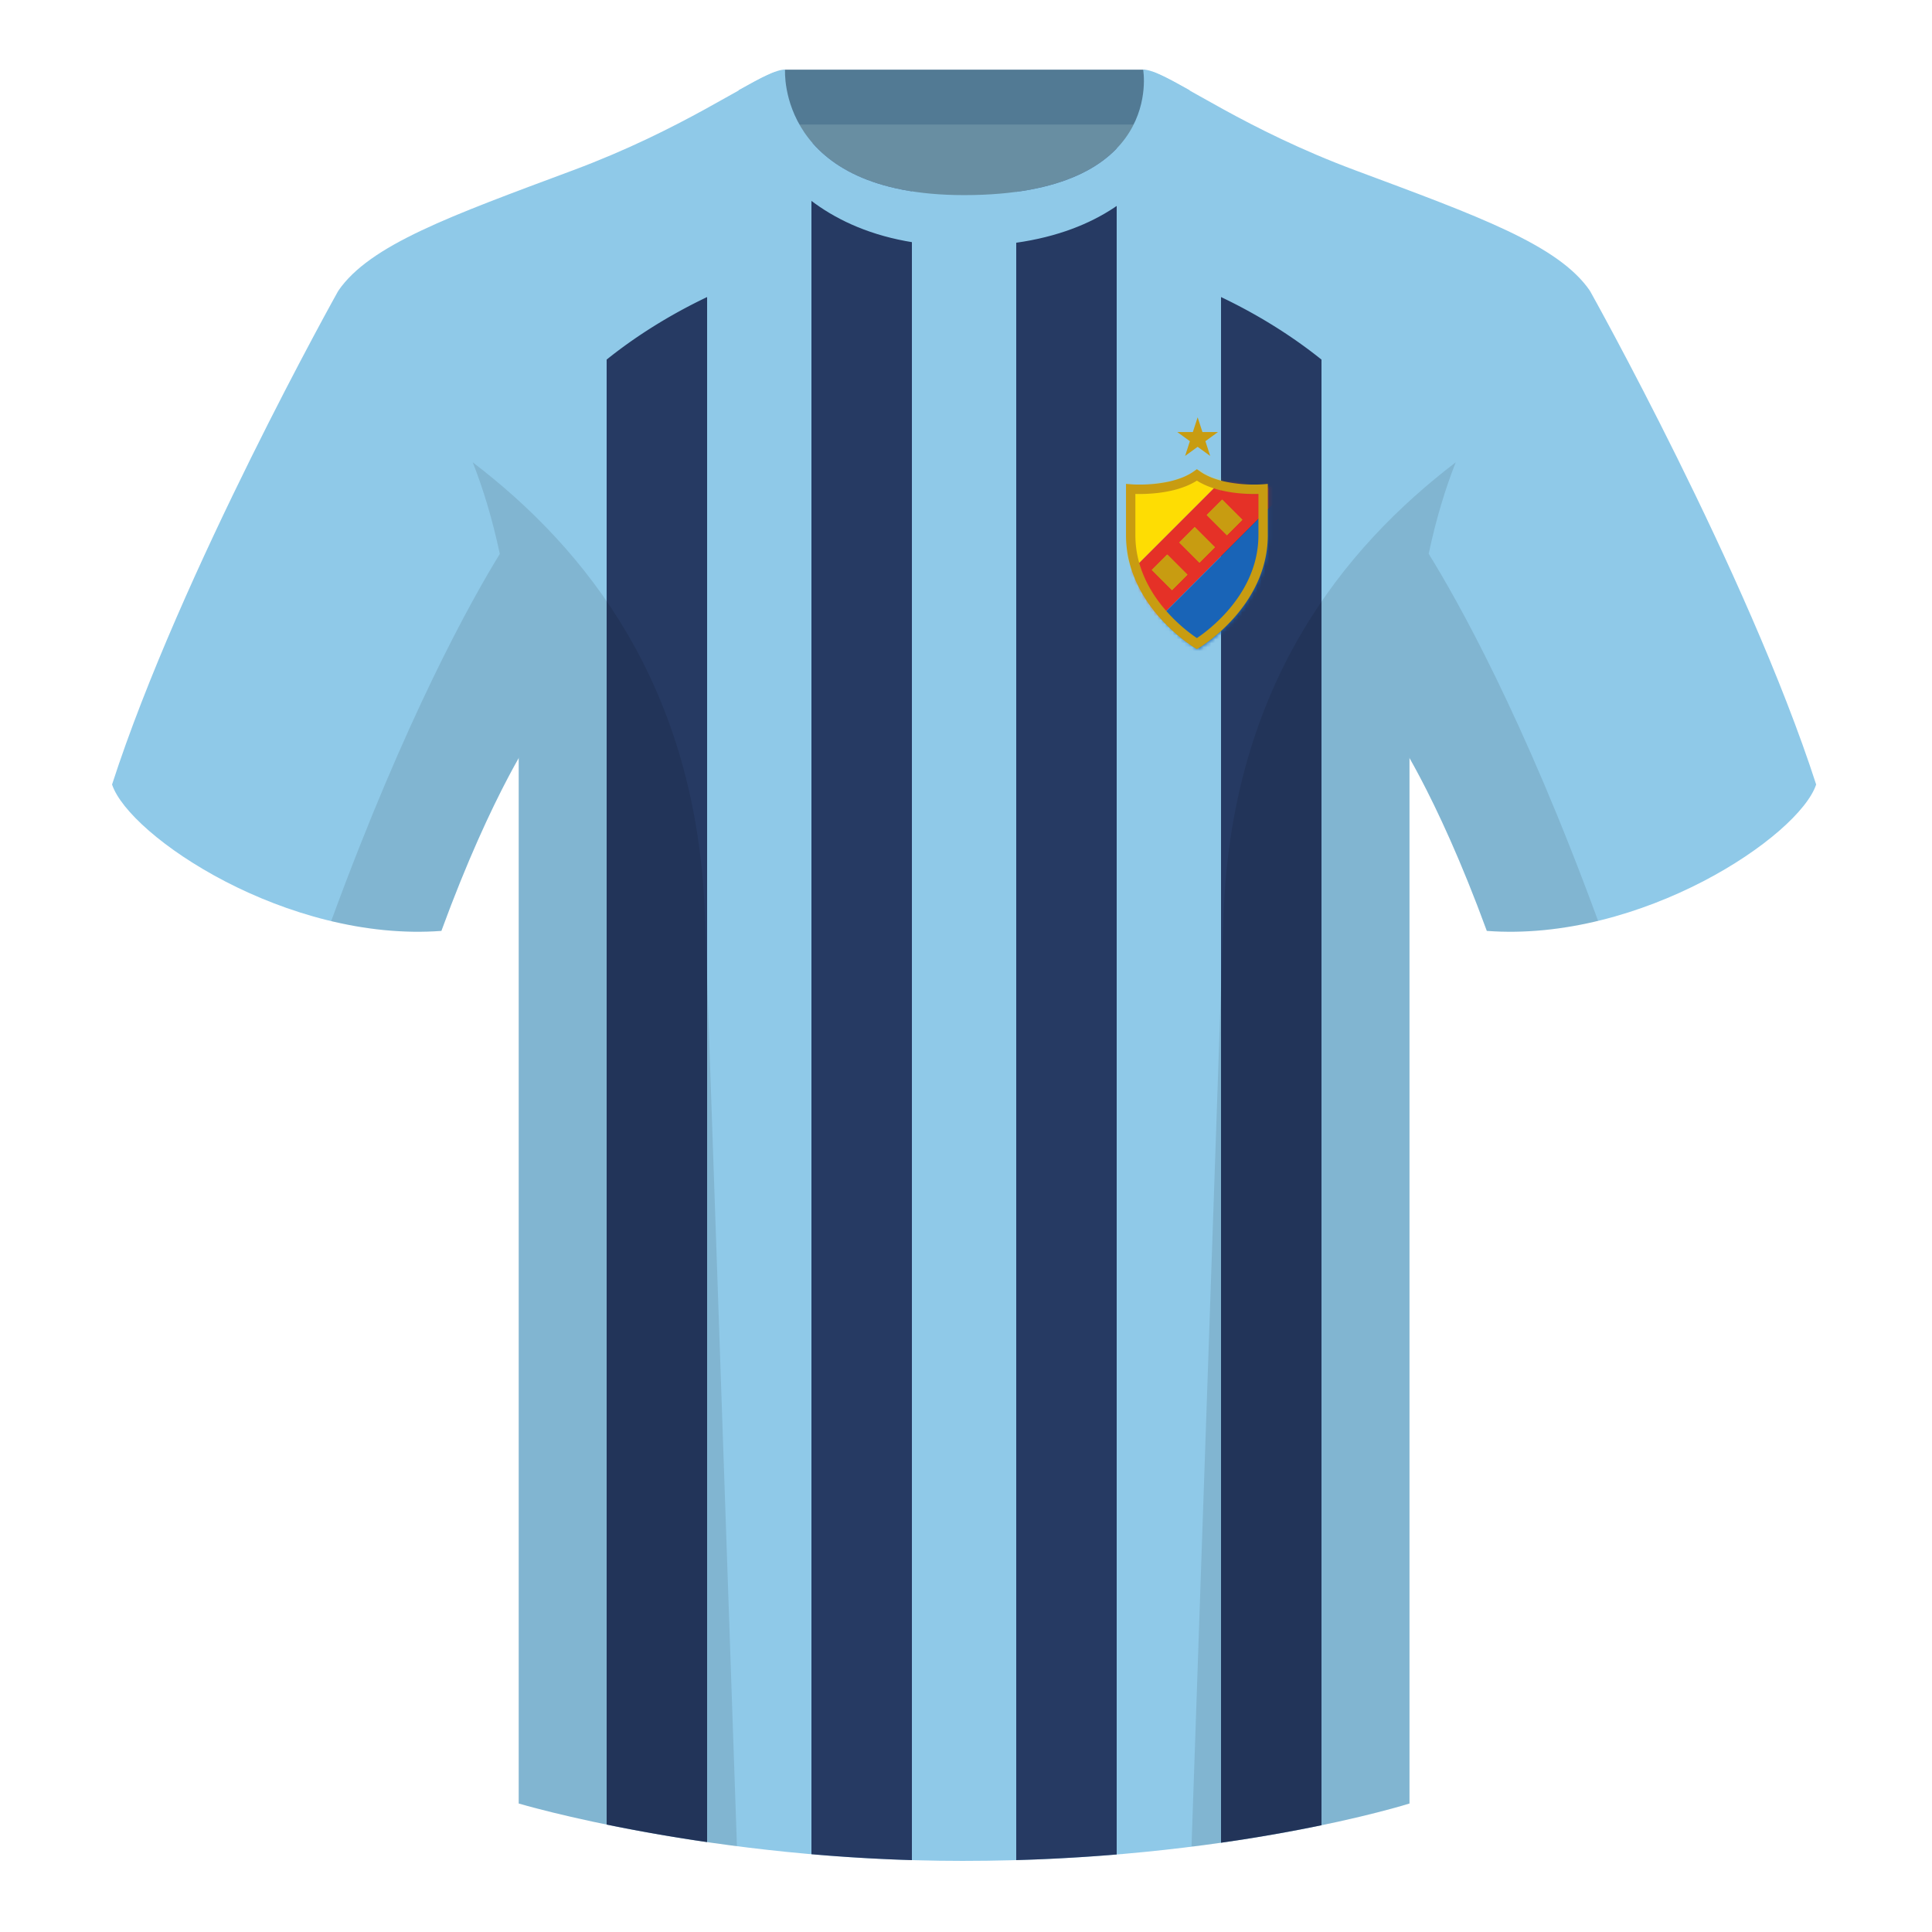<?xml version="1.0" encoding="UTF-8"?><svg width="500" height="500" viewBox="0 0 500 500" fill="none" xmlns="http://www.w3.org/2000/svg"><path fill-rule="evenodd" clip-rule="evenodd" d="M203.003 109.223h93.643V21.928h-93.643v87.295Z" fill="#688EA2"/><path fill-rule="evenodd" clip-rule="evenodd" d="M202.864 32.228h93.458v-14.2h-93.458v14.2Z" fill="#527A94"/><path fill-rule="evenodd" clip-rule="evenodd" d="M87.547 75.258S46.785 148.06 29 203.03c4.445 13.375 45.208 40.86 85.232 37.885 13.34-36.4 24.46-52 24.46-52S141.655 93.83 87.547 75.26Zm323.926 0s40.762 72.801 58.547 127.771c-4.445 13.375-45.208 40.86-85.232 37.885-13.34-36.4-24.46-52-24.46-52s-2.963-95.085 51.145-113.655Z" fill="#8FC9E8"/><path fill-rule="evenodd" clip-rule="evenodd" d="M249.511 57.703c-50.082 0-47.798-39.47-48.742-39.14-7.516 2.618-24.133 14.936-52.439 25.494-31.873 11.886-52.626 19.316-60.783 31.2 11.115 8.915 46.695 28.97 46.695 120.345v271.14s49.658 14.856 114.885 14.856c68.929 0 115.648-14.856 115.648-14.856v-271.14c0-91.375 35.58-111.43 46.7-120.345-8.157-11.885-28.91-19.315-60.783-31.2-28.36-10.576-44.982-22.919-52.478-25.508-.927-.32 4.177 39.154-48.703 39.154Z" fill="#8FC9E8"/><path fill-rule="evenodd" clip-rule="evenodd" d="M183 76.874v399.863a455.652 455.652 0 0 1-26-4.537V93.062c7.155-5.747 15.866-11.355 26-16.188Zm27-39.788.28-.072c4.743 5.442 12.627 10.458 25.72 12.507v431.878a458.631 458.631 0 0 1-26-1.527V37.086Zm132 55.979v379.31a419.896 419.896 0 0 1-26 4.524V76.876c10.134 4.833 18.845 10.442 26 16.189Zm-53-54.637V479.94c-8.16.68-16.849 1.193-26 1.457V49.654c13.218-1.79 21.203-6.225 26-11.226Z" fill="#263A63"/><path fill-rule="evenodd" clip-rule="evenodd" d="M307.852 23.345C302.08 20.105 298.124 18 295.844 18c0 0 5.881 32.495-46.335 32.495-48.521 0-46.336-32.495-46.336-32.495-2.279 0-6.235 2.105-12.002 5.345 0 0 7.368 40.38 58.402 40.38 51.479 0 58.279-35.895 58.279-40.38Z" fill="#8FC9E8"/><path fill-rule="evenodd" clip-rule="evenodd" d="M413.584 238.323c-9.287 2.238-19.064 3.316-28.798 2.592-8.197-22.369-15.557-36.883-20.012-44.748v270.577s-21.102 6.71-55.867 11.111l-.544-.06c1.881-54.795 5.722-166.47 8.277-240.705 2.055-59.755 31.084-95.29 60.099-117.44-2.676 6.781-5.072 14.606-7 23.667 7.354 11.852 24.436 42.069 43.831 94.964l.014.042ZM190.717 477.795c-34.248-4.401-56.477-11.051-56.477-11.051V196.172c-4.456 7.867-11.813 22.379-20.009 44.743-9.633.716-19.31-.332-28.511-2.524.005-.032.012-.064.02-.096 19.377-52.848 36.305-83.066 43.61-94.944-1.929-9.075-4.328-16.912-7.007-23.701 29.015 22.15 58.044 57.685 60.099 117.44 2.555 74.235 6.396 185.91 8.277 240.705h-.002Z" fill="#000" fill-opacity=".1"/><mask id="a" style="mask-type:alpha" maskUnits="userSpaceOnUse" x="292" y="122" width="37" height="46"><path fill-rule="evenodd" clip-rule="evenodd" d="M292.819 127.118s10.698.895 16.938-3.581c6.24 4.476 16.938 3.581 16.938 3.581v11.781c0 17.592-16.938 27.689-16.938 27.689s-16.938-10.101-16.938-27.689v-11.781Z" fill="#3D3D3D"/><path fill-rule="evenodd" clip-rule="evenodd" d="m310.11 122.125.444.321c3.009 2.169 7.154 3.068 10.628 3.408a40.16 40.16 0 0 0 4.352.182 32.727 32.727 0 0 0 1.634-.06l.087-.007.02-.001.005-.001.827-.069v12.885c0 9.256-4.434 16.512-8.813 21.423a45.22 45.22 0 0 1-6.027 5.614 37.693 37.693 0 0 1-1.993 1.445 23.668 23.668 0 0 1-.758.491l-.011.006-.005.003-.39-.66-.391.66-.001-.001-.003-.002-.011-.007a38.3 38.3 0 0 1-2.751-1.936 45.17 45.17 0 0 1-6.027-5.615c-4.379-4.911-8.813-12.167-8.813-21.421v-12.885l.826.069.006.001.02.001.087.007a30.571 30.571 0 0 0 1.634.06 40.16 40.16 0 0 0 4.352-.182c3.474-.34 7.619-1.239 10.628-3.408l.444-.321Zm-16.472 5.421v11.237c0 8.736 4.184 15.641 8.422 20.394a43.77 43.77 0 0 0 5.821 5.423 36.32 36.32 0 0 0 2.229 1.598l.317-.21c.459-.31 1.118-.774 1.911-1.387a43.757 43.757 0 0 0 5.822-5.422c4.238-4.752 8.421-11.658 8.421-20.396v-11.237a41.772 41.772 0 0 1-5.547-.163c-3.4-.332-7.639-1.199-10.924-3.381-3.285 2.182-7.524 3.049-10.924 3.381a41.772 41.772 0 0 1-5.548.163Zm16.472 39.559-.39.66.39.234.39-.234-.39-.66Z" fill="#9E8B4F"/></mask><g mask="url(#a)"><path d="m305.962 101.659 16.447 16.447-33.61 33.61-16.447-16.448 33.61-33.609Z" fill="#FEDD03"/><path d="m322.409 118.106 9.725 9.725-33.61 33.61-9.725-9.725 33.61-33.61Z" fill="#E53127"/><path d="m332.135 127.832 15.732 15.732-33.61 33.61-15.732-15.732 33.61-33.61Z" fill="#1964B7"/></g><path fill-rule="evenodd" clip-rule="evenodd" d="m309.758 121.421.706.507c2.893 2.081 6.917 2.962 10.347 3.297 1.693.165 3.198.192 4.278.178a31.595 31.595 0 0 0 1.682-.065l.019-.001h.004l1.313-.111v13.273c0 9.332-4.482 16.631-8.879 21.547a45.35 45.35 0 0 1-6.054 5.624 38.28 38.28 0 0 1-2.005 1.45c-.244.164-.438.289-.573.374l-.156.098-.043.026-.013.008-.005.003-.621-1.047-.622 1.047-.005-.004-.012-.007-.02-.012-.023-.014-.157-.098c-.135-.085-.328-.21-.572-.374a37.818 37.818 0 0 1-2.005-1.451 45.36 45.36 0 0 1-6.055-5.625c-4.396-4.916-8.879-12.215-8.879-21.545v-13.273l1.314.111h.004l.019.001.082.006a27.765 27.765 0 0 0 1.6.059c1.08.014 2.584-.013 4.278-.178 3.43-.335 7.453-1.216 10.347-3.297l.706-.507Zm-15.923 6.409v10.669c0 8.509 4.085 15.251 8.257 19.916a42.96 42.96 0 0 0 5.727 5.321 36.344 36.344 0 0 0 1.939 1.399l.062-.041a35.742 35.742 0 0 0 1.877-1.358 42.987 42.987 0 0 0 5.727-5.319c4.171-4.665 8.257-11.407 8.257-19.918V127.83l-.561.011a41.961 41.961 0 0 1-4.544-.19c-3.32-.324-7.496-1.158-10.818-3.264-3.322 2.106-7.498 2.94-10.819 3.264a41.944 41.944 0 0 1-5.104.179Zm15.923 38.752-.621 1.047.621.371.62-.371-.62-1.047Z" fill="#C89C11"/><path fill="#C89C11" d="m298.107 147.5 3.973-3.973 5.213 5.213-3.973 3.973z"/><path fill="#C89C11" d="m298.107 147.5 3.973-3.973 5.213 5.213-3.973 3.973z"/><path fill="#C89C11" d="m298.107 147.5 3.973-3.973 5.213 5.213-3.973 3.973zm7.105-7.105 3.973-3.973 5.213 5.213-3.973 3.973z"/><path fill="#C89C11" d="m305.212 140.395 3.973-3.973 5.213 5.213-3.973 3.973z"/><path fill="#C89C11" d="m305.212 140.395 3.973-3.973 5.213 5.213-3.973 3.973zm7.106-7.106 3.973-3.973 5.213 5.213-3.973 3.973z"/><path fill="#C89C11" d="m312.318 133.289 3.973-3.973 5.213 5.213-3.973 3.973z"/><path fill="#C89C11" d="m312.318 133.289 3.973-3.973 5.213 5.213-3.973 3.973zm-2.369-25.29 1.241 3.819h4.015l-3.248 2.36 1.24 3.819-3.248-2.36-3.248 2.36 1.24-3.819-3.248-2.36h4.015l1.241-3.819Z"/></svg>